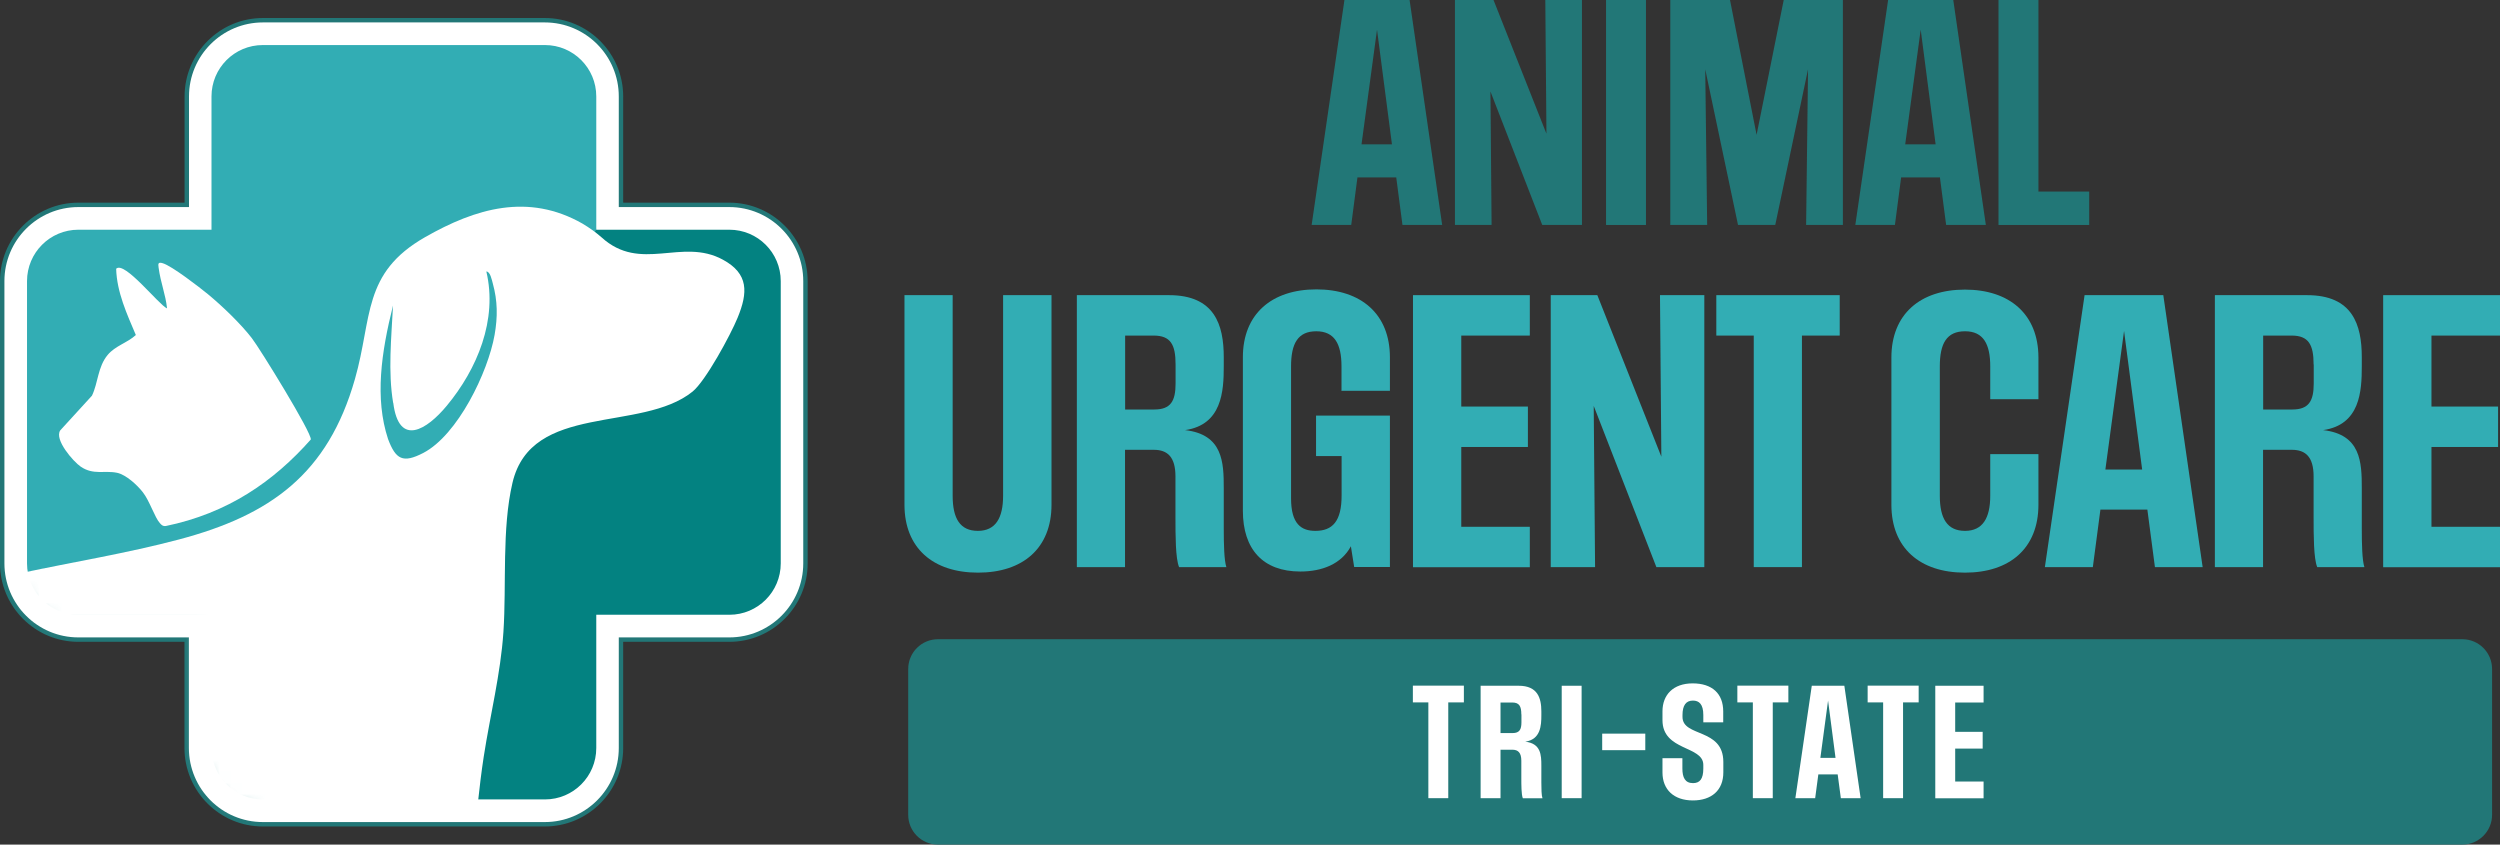 <svg width="222" height="75" viewBox="0 0 222 75" fill="none" xmlns="http://www.w3.org/2000/svg">
<rect x="0" y="0" width="222" height="75" fill="#333333" stroke="none"/>
<g clip-path="url(#clip0_4253_1040)">
<path d="M23.341 73.281C19.575 73.281 16.501 70.215 16.501 66.434V56.883H6.96C3.194 56.883 0.121 53.817 0.121 50.037V24.973C0.121 21.203 3.184 18.127 6.96 18.127H16.501V8.576C16.501 4.806 19.565 1.729 23.341 1.729H48.389C52.156 1.729 55.229 4.796 55.229 8.576V18.127H64.77C68.536 18.127 71.61 21.193 71.61 24.973V50.037C71.61 53.807 68.546 56.883 64.77 56.883H55.229V66.434C55.229 70.204 52.166 73.281 48.389 73.281H23.341Z" fill="#227777"/>
<path d="M48.389 1.85C52.095 1.85 55.098 4.866 55.098 8.566V18.247H64.77C68.476 18.247 71.479 21.263 71.479 24.963V50.027C71.479 53.737 68.466 56.743 64.77 56.743H55.098V66.424C55.098 70.134 52.085 73.14 48.389 73.14H23.351C19.645 73.14 16.642 70.124 16.642 66.424V56.743H6.96C3.254 56.743 0.251 53.727 0.251 50.027V24.963C0.251 21.253 3.264 18.247 6.96 18.247H16.632V8.566C16.632 4.856 19.645 1.85 23.341 1.85H48.379M48.389 1.599H23.351C19.514 1.599 16.391 4.725 16.391 8.566V17.996H6.96C3.124 17.996 0 21.123 0 24.963V50.027C0 53.867 3.124 56.994 6.96 56.994H16.381V66.424C16.381 70.265 19.504 73.391 23.341 73.391H48.379C52.216 73.391 55.339 70.265 55.339 66.424V56.994H64.76C68.597 56.994 71.72 53.867 71.72 50.027V24.963C71.72 21.123 68.597 17.996 64.76 17.996H55.339V8.566C55.339 4.725 52.216 1.599 48.379 1.599H48.389Z" fill="#227777"/>
<path d="M23.341 72.004C20.268 72.004 17.777 69.501 17.777 66.434V55.607H6.96C3.887 55.607 1.396 53.103 1.396 50.037V24.973C1.396 21.907 3.897 19.404 6.96 19.404H17.777V8.576C17.777 5.509 20.278 3.006 23.341 3.006H48.379C51.453 3.006 53.943 5.509 53.943 8.576V19.404H64.76C67.833 19.404 70.324 21.907 70.324 24.973V50.037C70.324 53.113 67.833 55.607 64.76 55.607H53.943V66.434C53.943 69.501 51.443 72.004 48.379 72.004H23.341Z" fill="#038281"/>
<mask id="mask0_4253_1040" style="mask-type:luminance" maskUnits="userSpaceOnUse" x="1" y="3" width="70" height="70">
<path d="M23.341 72.004C20.268 72.004 17.777 69.501 17.777 66.434V55.607H6.96C3.887 55.607 1.396 53.103 1.396 50.037V24.973C1.396 21.907 3.897 19.404 6.96 19.404H17.777V8.576C17.777 5.509 20.278 3.006 23.341 3.006H48.379C51.453 3.006 53.943 5.509 53.943 8.576V19.404H64.76C67.833 19.404 70.324 21.907 70.324 24.973V50.037C70.324 53.113 67.833 55.607 64.76 55.607H53.943V66.434C53.943 69.501 51.443 72.004 48.379 72.004H23.341Z" fill="white"/>
</mask>
<g mask="url(#mask0_4253_1040)">
<path d="M17.777 55.607L43.92 37.5L53.672 18.991L53.953 8.566L51.252 3.519L23.341 2.996L18.329 5.439L17.777 19.393L5.373 19.675L1.868 22.973L1.125 43.593L1.446 51.887L5.695 55.496L17.777 55.607Z" fill="#32ADB4"/>
<path d="M14.694 46.709C14.463 46.739 14.342 46.619 14.201 46.458C13.749 45.975 13.287 44.477 12.685 43.713C12.183 43.07 11.198 42.155 10.395 41.984C9.27 41.753 8.296 42.205 7.171 41.441C6.518 40.999 4.791 39.028 5.353 38.214L8.165 35.137C8.718 33.991 8.678 32.574 9.561 31.518C10.234 30.704 11.319 30.442 12.062 29.749C11.269 27.879 10.375 25.948 10.315 23.867C11.038 23.123 14.111 27.084 14.834 27.386C14.704 26.129 14.272 25.164 14.081 23.747C14.041 23.435 14.021 23.244 14.453 23.375C15.266 23.616 17.697 25.496 18.47 26.129C19.735 27.175 21.362 28.733 22.357 30.02C23.09 30.965 27.72 38.485 27.599 39.028C24.295 42.758 20.227 45.583 14.684 46.719L14.694 46.709Z" fill="white"/>
<path d="M42.434 71.31C42.584 69.943 42.745 68.546 42.956 67.188C43.528 63.489 44.452 59.859 44.703 56.129C44.984 51.927 44.553 46.961 45.507 42.879C47.184 35.7 56.946 38.445 61.496 34.776C62.651 33.85 64.881 29.729 65.493 28.231C66.427 25.968 66.487 24.31 64.198 23.063C60.532 21.062 56.896 24.259 53.401 21.062C52.909 20.63 52.346 20.228 51.724 19.856C46.903 17.111 42.233 18.499 37.743 21.062C32.149 24.259 33.083 28.19 31.516 33.67C29.116 42.074 24.044 45.744 15.889 47.906C11.269 49.132 6.528 49.896 1.858 50.891L1.396 54.983C1.788 55.355 2.22 55.687 2.702 55.959C2.973 56.109 4.279 56.753 4.409 56.753H15.326C15.798 57.617 15.346 58.15 15.326 58.884C15.246 61.227 15.397 63.368 15.587 65.66C15.698 66.967 15.417 67.651 16.029 68.978C17.435 72.014 19.725 73.11 22.969 73.331C29.146 73.743 35.715 73.231 42.072 73.21M34.921 35.771C35.423 39.752 37.924 38.143 39.672 36.032C42.383 32.765 44.201 28.391 43.187 24.109C43.538 24.109 43.679 24.883 43.759 25.164C44.191 26.723 44.201 28.14 43.92 29.739C43.337 33.046 40.646 38.636 37.583 40.224C35.775 41.16 35.142 40.798 34.459 38.988C33.264 35.359 33.856 31.297 34.901 27.125C34.75 30.03 34.449 33.006 34.911 35.771H34.921Z" fill="white"/>
</g>
<path d="M48.389 4.001C50.91 4.001 52.949 6.042 52.949 8.566V20.399H64.77C67.291 20.399 69.33 22.44 69.33 24.963V50.027C69.33 52.55 67.291 54.591 64.77 54.591H52.949V66.424C52.949 68.948 50.91 70.989 48.389 70.989H23.351C20.83 70.989 18.791 68.948 18.791 66.424V54.591H6.96C4.439 54.591 2.4 52.55 2.4 50.027V24.963C2.4 22.44 4.439 20.399 6.96 20.399H18.781V8.566C18.781 6.042 20.82 4.001 23.341 4.001H48.379M48.389 1.991H23.351C19.725 1.991 16.783 4.936 16.783 8.566V18.388H6.96C3.334 18.388 0.392 21.334 0.392 24.963V50.027C0.392 53.656 3.334 56.602 6.96 56.602H16.773V66.424C16.773 70.054 19.715 72.999 23.341 72.999H48.379C52.005 72.999 54.948 70.054 54.948 66.424V56.602H64.76C68.386 56.602 71.329 53.656 71.329 50.027V24.963C71.329 21.334 68.386 18.388 64.76 18.388H54.948V8.566C54.948 4.936 52.005 1.991 48.379 1.991H48.389Z" fill="white"/>
<path d="M218.656 56.763H83.29C81.831 56.763 80.649 57.947 80.649 59.407V72.356C80.649 73.816 81.831 75 83.29 75H218.656C220.114 75 221.297 73.816 221.297 72.356V59.407C221.297 57.947 220.114 56.763 218.656 56.763Z" fill="#227777"/>
<path d="M124.539 19.977L123.986 15.754H120.541L119.989 19.977H116.474L119.386 0H125.171L128.064 19.977H124.549H124.539ZM122.279 2.634L120.903 12.818H123.605L122.279 2.634Z" fill="#227777"/>
<path d="M136.952 19.977L132.352 8.123L132.453 19.977H129.199V0H132.624L137.324 11.873L137.223 0H140.477V19.977H136.962H136.952Z" fill="#227777"/>
<path d="M142.617 19.977V0H146.162V19.977H142.617Z" fill="#227777"/>
<path d="M160.384 19.977L160.554 6.153L157.642 19.977H154.337L151.425 6.153L151.596 19.977H148.321V0H153.624L155.985 11.974L158.395 0H163.648V19.977H160.394H160.384Z" fill="#227777"/>
<path d="M172.817 19.977L172.265 15.754H168.82L168.268 19.977H164.752L167.665 0H173.45L176.343 19.977H172.827H172.817ZM170.558 2.634L169.182 12.818H171.883L170.558 2.634Z" fill="#227777"/>
<path d="M177.467 19.977V0H181.013V17.011H185.522V19.977H177.467Z" fill="#227777"/>
<path d="M126.838 70.878V62.373H125.463V60.885H129.992V62.373H128.606V70.878H126.838Z" fill="white"/>
<path d="M135.225 70.878C135.094 70.566 135.094 69.692 135.094 69.058V67.55C135.094 66.837 134.803 66.575 134.301 66.575H133.246V70.878H131.479V60.895H134.863C136.54 60.895 136.872 61.981 136.872 63.177V63.519C136.872 64.424 136.812 65.66 135.446 65.861C136.832 66.022 136.872 67.037 136.872 67.983V69.481C136.872 70.034 136.882 70.637 136.972 70.888H135.235L135.225 70.878ZM135.094 63.438C135.094 62.715 134.913 62.383 134.291 62.383H133.246V65.097H134.321C134.923 65.097 135.104 64.785 135.104 64.142V63.438H135.094Z" fill="white"/>
<path d="M138.68 70.878V60.895H140.447V70.878H138.68Z" fill="white"/>
<path d="M142.275 66.615V65.147H146.102V66.615H142.275Z" fill="white"/>
<path d="M153.032 68.586C153.032 70.204 151.957 71.079 150.33 71.079C148.623 71.079 147.628 70.104 147.628 68.596V67.329H149.396V68.244C149.396 69.048 149.637 69.541 150.34 69.541C150.933 69.541 151.254 69.189 151.254 68.244V67.922C151.254 66.203 147.628 66.706 147.628 63.951V63.167C147.628 61.699 148.583 60.684 150.31 60.684C152.037 60.684 153.022 61.589 153.022 63.177V64.142H151.254V63.489C151.254 62.523 150.872 62.212 150.33 62.212C149.717 62.212 149.406 62.634 149.406 63.499V63.66C149.406 65.479 153.032 64.625 153.032 67.661V68.576V68.586Z" fill="white"/>
<path d="M155.653 70.878V62.373H154.277V60.885H158.807V62.373H157.421V70.878H155.653Z" fill="white"/>
<path d="M163.467 70.878L163.186 68.767H161.468L161.187 70.878H159.429L160.886 60.895H163.778L165.224 70.878H163.467ZM162.332 62.212L161.649 67.299H162.995L162.332 62.212Z" fill="white"/>
<path d="M167.223 70.878V62.373H165.847V60.885H170.377V62.373H168.991V70.878H167.223Z" fill="white"/>
<path d="M171.853 70.878V60.895H176.142V62.383H173.621V64.987H176.061V66.475H173.621V69.4H176.142V70.888H171.853V70.878Z" fill="white"/>
<path d="M89.095 26.21H93.374V44.819C93.374 48.67 90.843 50.851 86.846 50.851C82.848 50.851 80.317 48.66 80.317 44.819V26.21H84.596V44.025C84.596 46.066 85.269 47.141 86.835 47.141C88.402 47.141 89.075 46.005 89.075 44.025V26.21H89.095Z" fill="#32ADB4"/>
<path d="M104.703 50.359C104.381 49.605 104.381 47.503 104.381 45.955V42.306C104.381 40.587 103.678 39.943 102.463 39.943H99.902V50.359H95.624V26.21H103.809C107.856 26.21 108.67 28.834 108.67 31.719V32.533C108.67 34.725 108.519 37.721 105.235 38.194C108.59 38.576 108.67 41.049 108.67 43.331V46.95C108.67 48.288 108.7 49.745 108.901 50.359H104.703ZM104.391 32.363C104.391 30.613 103.96 29.799 102.443 29.799H99.912V36.364H102.503C103.96 36.364 104.391 35.61 104.391 34.062V32.373V32.363Z" fill="#32ADB4"/>
<path d="M119.125 34.725V32.533C119.125 30.553 118.512 29.417 116.885 29.417C115.258 29.417 114.646 30.493 114.646 32.533V44.256C114.646 46.528 115.55 47.141 116.805 47.141C118.322 47.141 119.135 46.297 119.135 43.995V40.496H116.865V36.907H123.424V50.349H120.25L119.959 48.509C119.115 50.087 117.398 50.751 115.469 50.751C112.145 50.751 110.367 48.77 110.367 45.352V31.729C110.367 27.879 112.928 25.697 116.895 25.697C120.863 25.697 123.424 27.889 123.424 31.729V34.705H119.145L119.125 34.725Z" fill="#32ADB4"/>
<path d="M125.473 50.359V26.21H135.847V29.799H129.761V36.102H135.677V39.692H129.761V46.779H135.847V50.369H125.473V50.359Z" fill="#32ADB4"/>
<path d="M147.086 50.359L141.522 36.042L141.643 50.359H137.706V26.21H141.843L147.528 40.556L147.407 26.21H151.344V50.359H147.086Z" fill="#32ADB4"/>
<path d="M155.733 50.359V29.799H152.409V26.21H163.366V29.799H160.012V50.359H155.733Z" fill="#32ADB4"/>
<path d="M176.734 40.325H181.013V44.819C181.013 48.67 178.482 50.851 174.485 50.851C170.487 50.851 167.956 48.66 167.956 44.819V31.749C167.956 27.899 170.517 25.717 174.485 25.717C178.452 25.717 181.013 27.909 181.013 31.749V35.449H176.734V32.533C176.734 30.553 176.122 29.417 174.495 29.417C172.868 29.417 172.255 30.493 172.255 32.533V44.025C172.255 46.066 172.928 47.141 174.495 47.141C176.061 47.141 176.734 46.005 176.734 44.025V40.325Z" fill="#32ADB4"/>
<path d="M191.358 50.359L190.685 45.251H186.517L185.844 50.359H181.585L185.111 26.21H192.101L195.596 50.359H191.337H191.358ZM188.616 29.387L186.958 41.692H190.223L188.616 29.387Z" fill="#32ADB4"/>
<path d="M205.77 50.359C205.448 49.605 205.448 47.503 205.448 45.955V42.306C205.448 40.587 204.745 39.943 203.52 39.943H200.959V50.359H196.681V26.21H204.866C208.913 26.21 209.727 28.834 209.727 31.719V32.533C209.727 34.725 209.586 37.721 206.292 38.194C209.647 38.576 209.727 41.049 209.727 43.331V46.95C209.727 48.288 209.757 49.745 209.958 50.359H205.76H205.77ZM205.448 32.363C205.448 30.613 205.007 29.799 203.5 29.799H200.969V36.364H203.56C205.017 36.364 205.459 35.61 205.459 34.062V32.373L205.448 32.363Z" fill="#32ADB4"/>
<path d="M211.625 50.359V26.21H222V29.799H215.914V36.102H221.829V39.692H215.914V46.779H222V50.369H211.625V50.359Z" fill="#32ADB4"/>
</g>
<defs>
<clipPath id="clip0_4253_1040">
<rect width="222" height="75" fill="white"/>
</clipPath>
</defs>
</svg>
